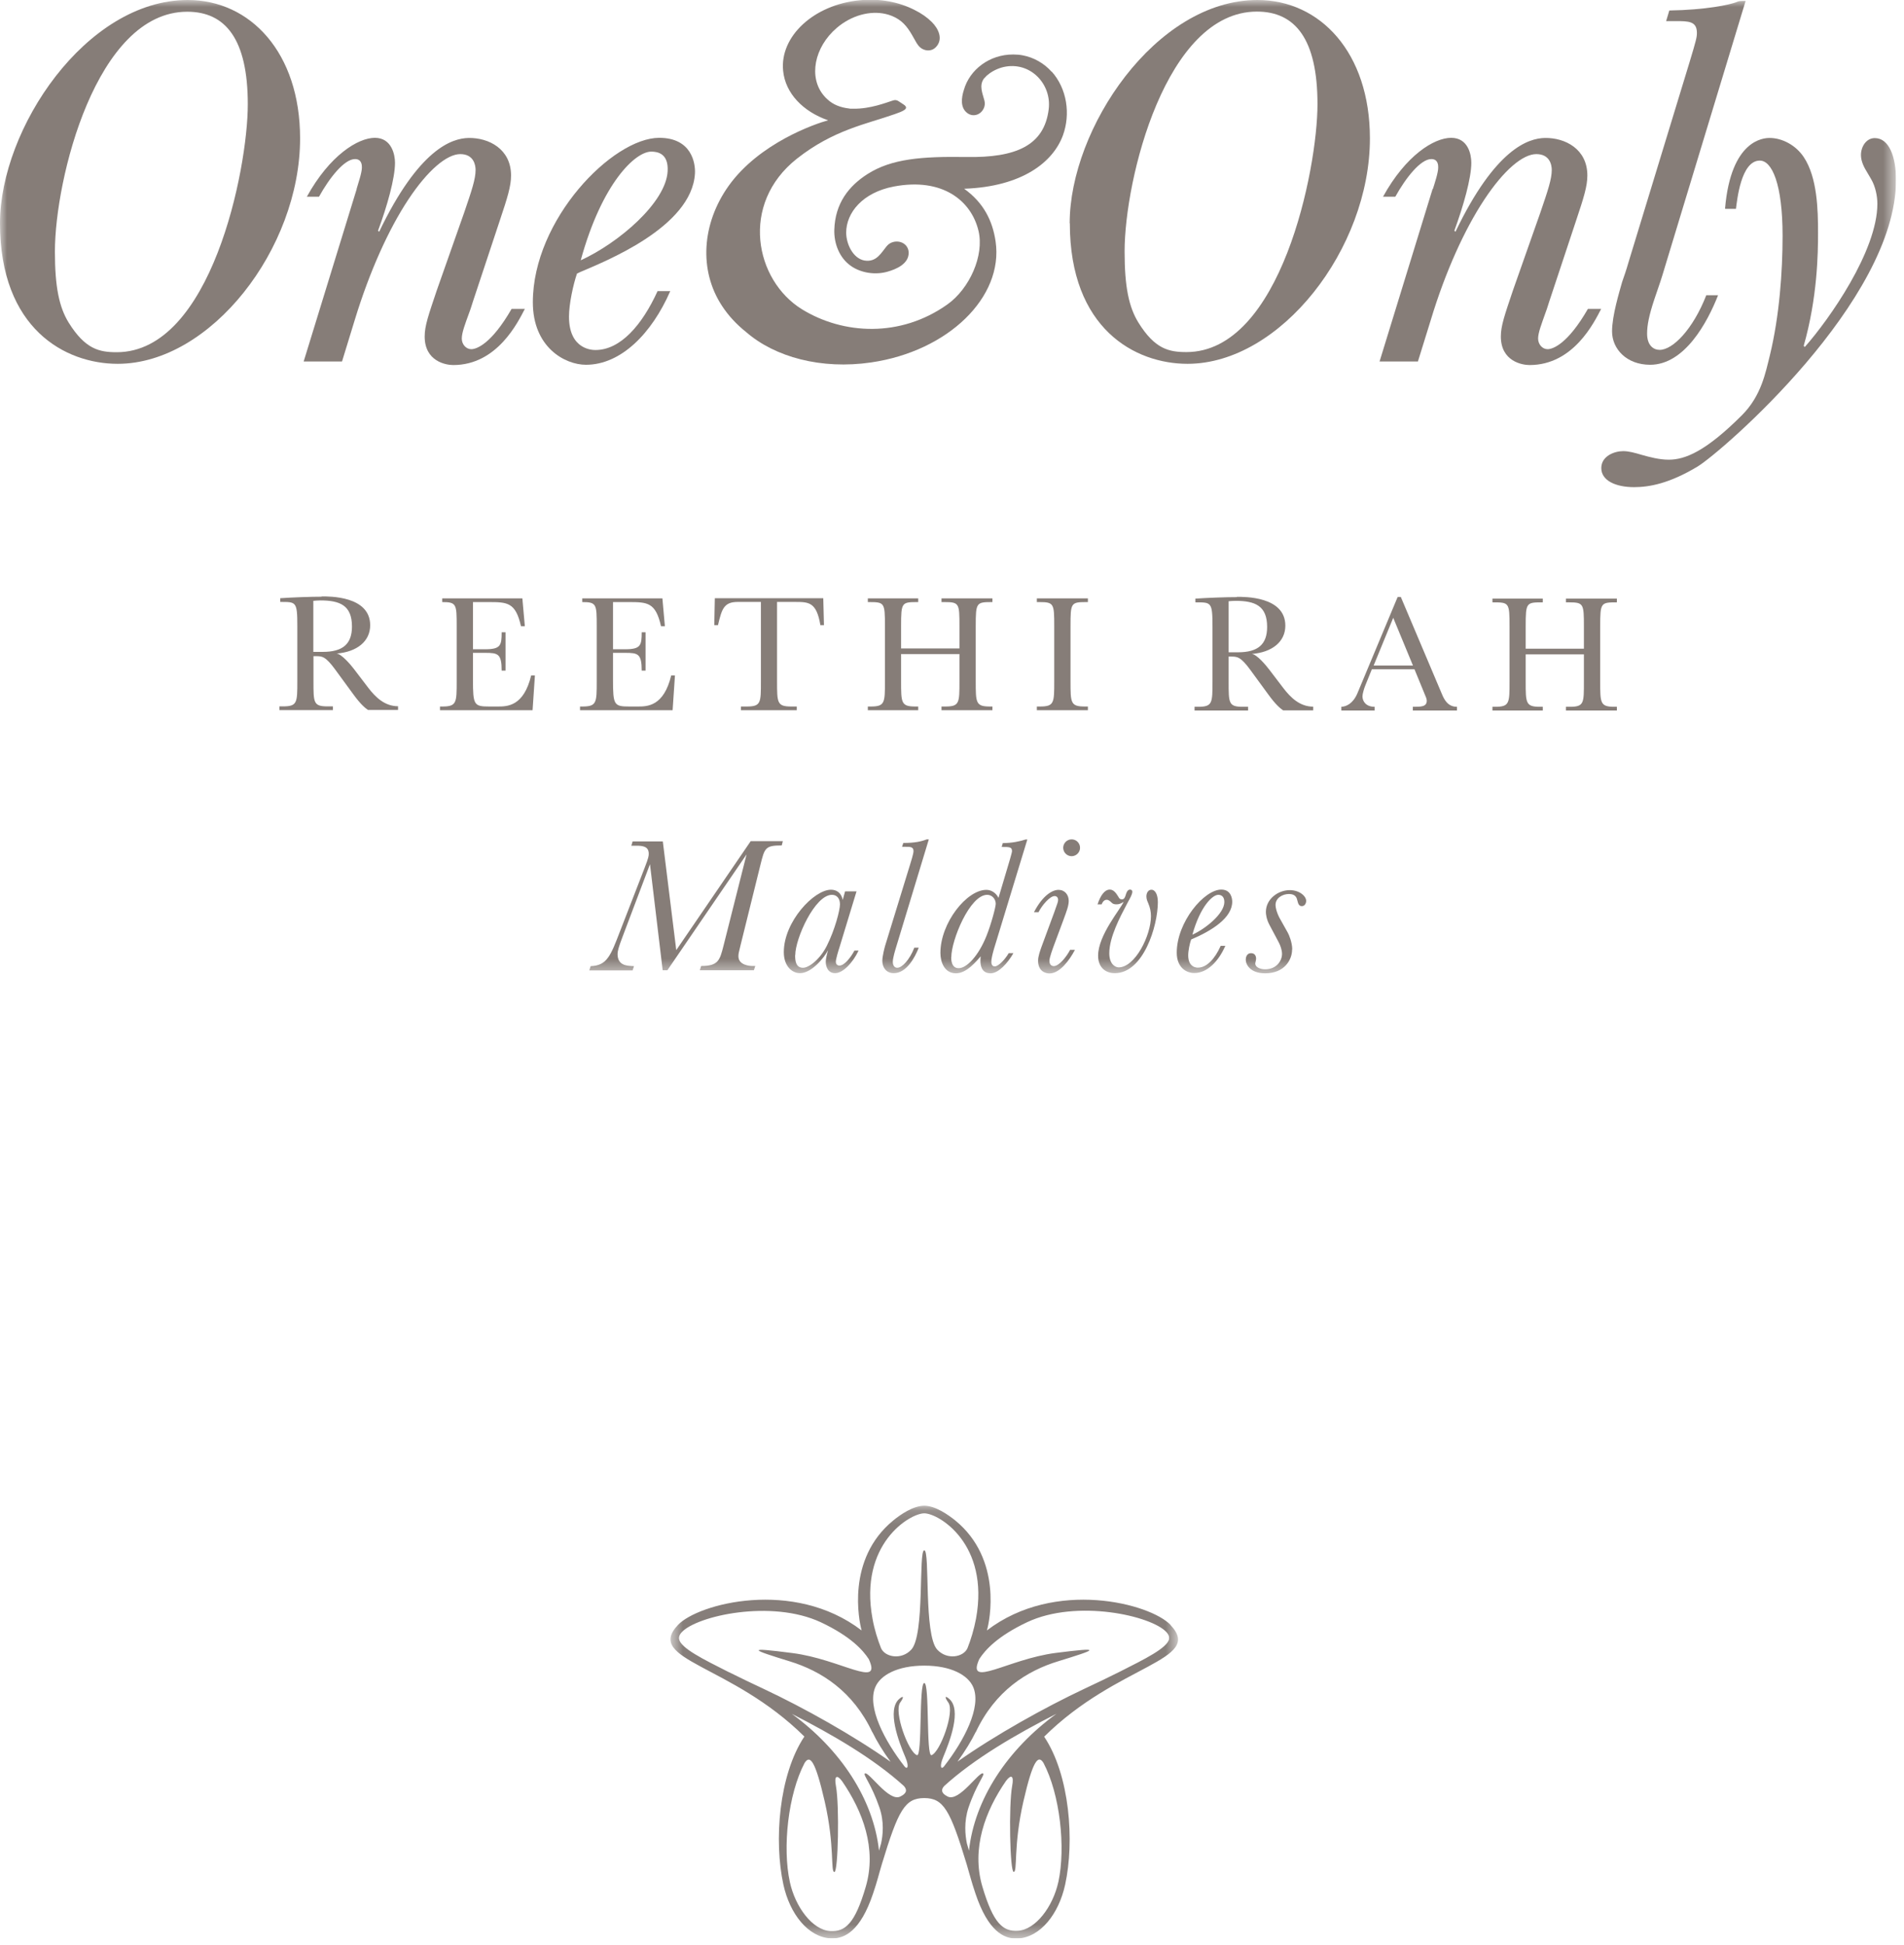 <svg viewBox="0 0 138 141" fill="none" xmlns="http://www.w3.org/2000/svg">
<g clip-path="url(#clip0_519_17038)">
<mask id="mask0_519_17038" style="mask-type:luminance" maskUnits="userSpaceOnUse" x="0" y="0" width="138" height="71">
<path d="M137.42 0H0V70.54H137.42V0Z" fill="white"></path>
</mask>
<g mask="url(#mask0_519_17038)">
<path d="M0 16.18C0 23.83 4.73 26.37 8.53 26.37C15.26 26.37 21.75 18.03 21.75 10.03C21.75 3.81 18.14 0 13.61 0C6.23 0 0 9.34 0 16.18ZM3.98 18.23C3.98 13.01 6.96 0.85 13.57 0.85C16.34 0.85 17.96 2.83 17.96 7.56C17.96 12.29 15.3 25.53 8.46 25.53C7.19 25.53 6.18 25.31 4.98 23.39C4.29 22.27 3.98 20.81 3.98 18.24" fill="#867D78"></path>
<path d="M25.85 13.68C25.96 13.29 26.23 12.53 26.23 12.14C26.23 11.99 26.23 11.53 25.73 11.53C24.96 11.53 23.89 12.87 23.12 14.26H22.24C23.89 11.26 25.95 9.99 27.17 9.99C28.39 9.99 28.63 11.22 28.63 11.8C28.63 12.92 28.06 14.95 27.4 16.72L27.48 16.8C30.36 10.8 32.75 10.02 33.97 10C35.43 9.98 37.04 10.8 37.04 12.72C37.04 13.49 36.79 14.3 36.21 16.03L34.28 21.85C34.24 21.96 34.13 22.35 34.01 22.66C33.7 23.51 33.47 24.12 33.47 24.54C33.47 24.96 33.78 25.31 34.16 25.31C34.54 25.31 35.62 24.93 37.08 22.39H38.04C37.54 23.35 36.04 26.46 32.85 26.46C32.31 26.46 30.78 26.19 30.78 24.39C30.78 23.62 31.05 22.85 31.66 21.04L33.66 15.36C34.2 13.78 34.47 12.97 34.47 12.32C34.47 11.94 34.32 11.17 33.36 11.17C32.4 11.17 31.01 12.32 29.59 14.47C28.17 16.62 26.79 19.66 25.71 23.2L24.79 26.2H22.01L25.85 13.71V13.68Z" fill="#867D78"></path>
<path d="M47.66 21.1C46.54 23.56 44.97 25.37 43.16 25.37C42.97 25.37 41.24 25.37 41.24 22.95C41.24 22.03 41.55 20.61 41.82 19.83L42.05 19.72C43.74 18.99 50.15 16.49 50.37 12.57C50.41 11.84 50.14 9.99 47.78 9.99C44.4 9.99 38.62 15.91 38.62 21.91C38.62 25.17 40.94 26.44 42.47 26.44C45.01 26.44 47.24 24.17 48.58 21.1H47.66ZM42.09 18.87C43.63 13.26 46.05 10.99 47.2 10.99C47.66 10.99 48.46 11.12 48.39 12.41C48.27 14.68 44.85 17.6 42.09 18.87Z" fill="#867D78"></path>
<path d="M77.54 16.18C77.54 23.83 82.27 26.37 86.07 26.37C92.8 26.37 99.29 18.03 99.29 10.03C99.29 3.81 95.68 0 91.14 0C83.76 0 77.53 9.34 77.53 16.18M81.51 18.23C81.51 13 84.49 0.84 91.1 0.84C93.87 0.84 95.49 2.82 95.49 7.55C95.49 12.28 92.83 25.52 85.99 25.52C84.72 25.52 83.7 25.3 82.51 23.38C81.82 22.26 81.51 20.8 81.51 18.23Z" fill="#867D78"></path>
<path d="M103.86 13.68C103.98 13.29 104.24 12.53 104.24 12.14C104.24 11.99 104.24 11.53 103.74 11.53C102.97 11.53 101.9 12.87 101.13 14.26H100.24C101.89 11.26 103.94 9.99 105.18 9.99C106.42 9.99 106.64 11.22 106.64 11.8C106.64 12.92 106.06 14.95 105.41 16.72L105.49 16.8C108.37 10.8 110.76 10.02 111.98 10C113.44 9.98 115.05 10.8 115.05 12.72C115.05 13.49 114.8 14.3 114.22 16.03L112.29 21.85C112.25 21.96 112.14 22.35 112.02 22.66C111.72 23.51 111.48 24.12 111.48 24.54C111.48 24.96 111.79 25.31 112.17 25.31C112.55 25.31 113.63 24.93 115.09 22.39H116.05C115.55 23.35 114.05 26.46 110.86 26.46C110.32 26.46 108.78 26.19 108.78 24.39C108.78 23.62 109.05 22.85 109.66 21.04L111.66 15.36C112.2 13.78 112.47 12.97 112.47 12.32C112.47 11.94 112.32 11.17 111.35 11.17C110.38 11.17 109 12.32 107.58 14.47C106.16 16.62 104.77 19.66 103.7 23.2L102.77 26.2H99.99L103.83 13.71L103.86 13.68Z" fill="#867D78"></path>
<path d="M124.52 21.41C123.75 23.37 122.1 26.44 119.6 26.44C117.89 26.44 116.84 25.29 116.84 24.02C116.84 22.86 117.38 21.13 117.57 20.44C117.68 20.13 117.88 19.55 118.03 19.02L122.45 4.53C122.95 2.88 122.99 2.69 122.99 2.38C122.99 1.53 122.37 1.53 121.45 1.53H120.76L120.99 0.76C123.64 0.72 125.4 0.34 125.86 0.15C126.05 0.07 126.09 0.07 126.52 0.07L120.48 19.98C120.33 20.48 120.09 21.13 119.9 21.71C119.52 22.86 119.38 23.57 119.38 24.18C119.38 25.06 119.86 25.36 120.29 25.36C121.25 25.36 122.71 23.86 123.67 21.4H124.51L124.52 21.41Z" fill="#867D78"></path>
<path d="M125.03 15.11C125.46 10.11 127.84 10 128.26 10C129.18 10 130.16 10.53 130.73 11.38C131.72 12.86 131.77 15.22 131.77 16.88C131.77 18.34 131.73 21.57 130.73 25.07L130.81 25.15C132.58 23.15 136.07 18.19 136.07 14.77C136.07 14.27 135.95 13.54 135.61 12.97L135.34 12.51C135.15 12.2 134.88 11.74 134.88 11.24C134.88 10.62 135.27 10.01 135.88 10.01C136.92 10.01 137.42 11.36 137.42 13.05C137.42 21.82 124.81 32.73 123.05 33.81C121.01 35.04 119.55 35.31 118.44 35.31C117.06 35.31 116.06 34.81 116.06 33.93C116.06 33.05 117.02 32.7 117.64 32.7C118.06 32.7 118.48 32.82 118.99 32.97C119.56 33.13 120.26 33.32 120.95 33.32C122.14 33.32 123.64 32.71 126.25 30.1C127.67 28.68 127.97 26.98 128.28 25.75C128.97 22.91 129.2 19.68 129.2 17.1C129.2 13.33 128.43 11.64 127.55 11.64C126.17 11.64 125.9 14.56 125.82 15.14H125.05L125.03 15.11Z" fill="#867D78"></path>
<path d="M76.23 5.21C75.68 4.59 74.93 4.16 74.12 4.01C73.91 3.97 73.68 3.95 73.45 3.95H73.42C71.72 3.95 70.28 5.04 69.86 6.52C69.68 7.08 69.58 7.82 70.13 8.21C70.41 8.41 70.78 8.4 71.06 8.17C71.26 8 71.45 7.69 71.35 7.29C71.21 6.75 70.95 6.21 71.31 5.7L71.52 5.48L71.56 5.45C71.88 5.17 72.31 4.96 72.73 4.86C74.66 4.42 76.23 6.08 76.01 7.91C75.69 10.56 73.62 11.441 70.05 11.38C66.82 11.331 64.62 11.501 62.87 12.62C61.51 13.491 60.53 14.741 60.47 16.651C60.44 17.651 60.84 18.701 61.68 19.28C62.42 19.8 63.47 19.941 64.33 19.691C64.97 19.511 65.88 19.12 65.86 18.3C65.85 17.93 65.6 17.62 65.21 17.53C64.94 17.471 64.54 17.511 64.26 17.851C63.87 18.331 63.56 18.93 62.82 18.901C61.91 18.87 61.34 17.78 61.33 16.87C61.33 15.411 62.53 13.95 64.78 13.521C68.31 12.851 70.4 14.55 70.92 16.73C71.35 18.52 70.27 20.93 68.66 22.07C65.25 24.491 61.11 24.25 58.13 22.421C54.72 20.32 53.6 14.79 57.76 11.501C60.41 9.41 62.82 8.99 64.83 8.28C65.43 8.07 65.95 7.88 65.5 7.58C65.16 7.36 65.07 7.28 64.95 7.26C64.84 7.24 64.73 7.28 64.67 7.3C64.25 7.43 63.08 7.9 61.85 7.88H61.82H61.72H61.63L61.52 7.86H61.51C60.94 7.79 60.39 7.6 59.96 7.19C59.87 7.11 59.79 7.03 59.71 6.93C58.59 5.61 59.01 3.42 60.65 2.02C61.73 1.1 63.07 0.76 64.18 1.01C64.49 1.08 64.8 1.2 65.1 1.39C65.71 1.78 66.01 2.37 66.35 2.97C66.47 3.19 66.61 3.41 66.84 3.54C67.17 3.72 67.57 3.7 67.84 3.41C68.38 2.83 68.02 2.08 67.54 1.6C67.21 1.27 66.79 0.97 66.28 0.72C65.17 0.15 63.78 -0.13 62.3 0.02C58.99 0.34 56.51 2.63 56.76 5.13C56.92 6.77 58.21 8.09 60.02 8.72C59.09 8.97 55.04 10.361 52.82 13.46C50.86 16.201 50.64 19.601 52.33 22.171C52.8 22.89 53.39 23.52 54.08 24.07C56.16 25.881 59.52 26.8 63.14 26.27C68.71 25.46 72.75 21.541 72.16 17.5C71.94 16 71.29 14.691 69.88 13.681C74.1 13.53 76.33 11.741 77.04 9.81C77.6 8.27 77.34 6.43 76.22 5.18" fill="#867D78"></path>
<path d="M93.66 68.82C93.66 68.31 93.42 67.74 93.33 67.59L92.82 66.68C92.57 66.26 92.45 65.83 92.45 65.59C92.45 65.09 92.96 64.8 93.42 64.8C93.92 64.8 93.99 65.1 94.03 65.27C94.09 65.5 94.14 65.68 94.36 65.68C94.56 65.68 94.67 65.48 94.67 65.3C94.67 64.96 94.19 64.52 93.48 64.52C92.64 64.52 91.75 65.16 91.75 66.1C91.75 66.24 91.78 66.61 92.01 67.04L92.69 68.32C92.8 68.53 92.92 68.87 92.92 69.14C92.92 69.65 92.52 70.26 91.69 70.26C91.36 70.26 90.98 70.12 90.98 69.84C90.98 69.77 91.04 69.61 91.04 69.49C91.04 69.33 90.98 69.09 90.67 69.09C90.36 69.09 90.29 69.4 90.29 69.56C90.29 69.9 90.6 70.55 91.7 70.55C93.1 70.55 93.65 69.57 93.65 68.82M86.42 67.76C86.99 65.7 87.88 64.86 88.3 64.86C88.47 64.86 88.74 64.94 88.74 65.38C88.74 66.23 87.35 67.34 86.42 67.75M88.47 68.57C88.06 69.48 87.48 70.14 86.82 70.14C86.75 70.14 86.12 70.14 86.12 69.25C86.12 68.91 86.23 68.39 86.33 68.1C87.84 67.46 89.31 66.53 89.31 65.36C89.31 65.12 89.22 64.48 88.52 64.48C87.27 64.48 85.29 66.84 85.29 69.05C85.29 70.15 86 70.53 86.56 70.53C87.49 70.53 88.31 69.7 88.81 68.56H88.47V68.57ZM79.84 65.56C79.89 65.43 80 65.22 80.21 65.22C80.35 65.22 80.45 65.32 80.52 65.38C80.6 65.45 80.65 65.55 80.93 65.55C81.11 65.55 81.25 65.49 81.44 65.37C81.2 65.92 79.59 67.79 79.59 69.27C79.59 70.14 80.14 70.54 80.8 70.54C82.87 70.54 83.92 67.12 83.92 65.39C83.92 64.76 83.68 64.49 83.46 64.49C83.2 64.49 83.09 64.76 83.09 64.97C83.09 65.18 83.16 65.32 83.22 65.46C83.36 65.8 83.42 66.08 83.42 66.41C83.42 67.81 82.27 70.12 81.08 70.12C80.83 70.12 80.4 69.88 80.4 69.1C80.4 67.93 81.19 66.45 81.66 65.56C81.77 65.33 82.07 64.87 82.07 64.64C82.07 64.51 81.96 64.48 81.91 64.48C81.7 64.48 81.63 64.74 81.58 64.91C81.53 65.05 81.48 65.19 81.32 65.19C81.18 65.19 81.13 65.14 81.05 64.99C80.95 64.84 80.76 64.48 80.44 64.48C80.06 64.48 79.76 64.91 79.55 65.55H79.83L79.84 65.56ZM77.06 61.45C77.06 61.79 77.34 62.06 77.67 62.06C78 62.06 78.28 61.79 78.28 61.45C78.28 61.11 78.01 60.84 77.67 60.84C77.33 60.84 77.06 61.12 77.06 61.45ZM77.57 68.83C77.29 69.37 76.76 70.03 76.37 70.03C76.3 70.03 76.06 69.99 76.06 69.65C76.06 69.4 76.3 68.77 76.42 68.44L77.09 66.64C77.3 66.06 77.46 65.66 77.46 65.3C77.46 64.85 77.17 64.5 76.72 64.5C76.31 64.5 75.6 64.85 74.94 66.12H75.27C75.52 65.62 76.09 64.95 76.44 64.95C76.58 64.95 76.69 65.05 76.69 65.22C76.69 65.36 76.66 65.43 76.41 66.13L75.48 68.65C75.41 68.86 75.24 69.29 75.24 69.64C75.24 70.42 75.8 70.56 76.06 70.56C76.81 70.56 77.51 69.61 77.91 68.85H77.57V68.83ZM68.95 69.38C68.95 68.15 70.29 64.86 71.55 64.86C71.91 64.86 72.17 65.17 72.17 65.51C72.17 65.75 71.83 67.02 71.49 67.86C70.93 69.25 70.09 70.18 69.48 70.18C68.94 70.18 68.94 69.52 68.94 69.39M73.11 69.09C72.83 69.57 72.36 70.05 72.1 70.05C71.88 70.05 71.85 69.83 71.85 69.71C71.85 69.51 71.92 69.22 72.03 68.82L74.46 60.85H74.33C73.95 60.98 73.33 61.11 72.68 61.11L72.6 61.39C73.17 61.39 73.35 61.39 73.35 61.7C73.35 61.76 73.27 62.04 73.2 62.29L72.37 65.08C72.2 64.74 71.87 64.5 71.49 64.5C70.06 64.5 68.16 66.9 68.16 69.07C68.16 69.72 68.44 70.55 69.29 70.55C70.08 70.55 70.79 69.64 71.08 69.32C70.98 70.21 71.29 70.55 71.8 70.55C72.37 70.55 73.04 69.81 73.45 69.09H73.11ZM66.27 68.69C65.92 69.59 65.38 70.15 65.03 70.15C64.88 70.15 64.71 70.04 64.71 69.71C64.71 69.43 64.89 68.85 64.96 68.62L67.32 60.84H67.17C66.76 61 66.29 61.1 65.47 61.1L65.38 61.38H65.64C65.98 61.38 66.21 61.38 66.21 61.69C66.21 61.89 66.01 62.51 65.97 62.64L64.15 68.56C64.11 68.71 63.95 69.3 63.95 69.65C63.95 70.12 64.23 70.54 64.78 70.54C65.7 70.54 66.31 69.41 66.59 68.69H66.28H66.27ZM57.64 69.23C57.64 68.03 59.06 64.86 60.3 64.86C60.66 64.86 60.88 65.13 60.88 65.55C60.88 65.97 60.51 67.4 59.93 68.55C59.44 69.53 58.64 70.15 58.2 70.15C57.65 70.15 57.63 69.57 57.63 69.23M61.25 64.61L61.08 65.23C60.98 64.72 60.64 64.49 60.23 64.49C58.99 64.49 56.81 66.81 56.81 69.01C56.81 70.06 57.43 70.54 57.98 70.54C58.83 70.54 59.74 69.41 60.02 68.87C59.91 69.22 59.85 69.56 59.85 69.71C59.85 70.04 59.99 70.54 60.53 70.54C61.07 70.54 61.79 69.83 62.23 68.9H61.93C61.66 69.4 61.21 69.99 60.84 69.99C60.64 69.99 60.58 69.83 60.58 69.71C60.58 69.52 60.76 68.92 60.85 68.65L62.08 64.61H61.25ZM49.02 68.91L48.04 60.99H45.85L45.76 61.3H46.13C46.6 61.3 47.02 61.36 47.02 61.88C47.02 62.03 47.02 62.14 46.72 62.91L44.94 67.5C44.25 69.3 43.99 69.99 42.81 70.03L42.71 70.34H45.85L45.95 70.03C45.45 70.01 44.76 70 44.76 69.15C44.76 68.95 44.84 68.64 45.1 67.96L47.11 62.64L48.03 70.33H48.37L54.11 61.93L52.44 68.55C52.17 69.6 52.07 70.02 50.82 70.02L50.72 70.33H54.64L54.74 70.02H54.53C54.34 70.02 53.52 69.96 53.52 69.32C53.52 69.15 53.53 69.09 53.67 68.53L55.11 62.71C55.42 61.47 55.45 61.28 56.66 61.28L56.74 60.97H54.41L49 68.89L49.02 68.91Z" fill="#867D78"></path>
<path d="M114.8 47.431V49.391C114.8 50.961 114.82 51.231 113.78 51.231H113.5V51.501H117.19V51.231H117.01C115.98 51.231 115.98 50.961 115.98 49.391V45.411C115.98 43.681 116.02 43.661 117.19 43.661V43.391H113.5V43.661H113.72C114.78 43.661 114.8 43.771 114.8 45.411V47.021H110.58V45.411C110.58 43.661 110.62 43.661 111.82 43.661V43.391H108.17V43.661C109.38 43.661 109.41 43.661 109.41 45.411V49.391C109.41 50.961 109.41 51.231 108.38 51.231H108.17V51.501H111.82V51.231H111.61C110.58 51.231 110.58 50.961 110.58 49.391V47.431H114.8ZM99.56 48.241L100.98 44.781L102.41 48.241H99.56ZM102.52 48.511L103.25 50.291C103.34 50.491 103.41 50.661 103.41 50.791C103.41 51.241 102.98 51.231 102.4 51.231V51.501H105.6V51.231C104.95 51.231 104.69 50.741 104.51 50.311L101.53 43.271H101.3L98.38 50.261C98.06 51.011 97.56 51.221 97.22 51.231V51.501H99.63V51.231C99.03 51.231 98.75 50.861 98.75 50.471C98.75 50.301 98.87 49.891 98.95 49.701L99.43 48.511H102.52ZM89.64 43.281C88.84 43.281 87.51 43.331 86.64 43.391V43.661C87.79 43.661 87.88 43.621 87.88 45.411V49.391C87.88 50.961 87.88 51.231 86.84 51.231H86.58V51.501H90.46V51.231H90.07C89.04 51.231 89.05 50.961 89.05 49.391V47.591H89.22C89.67 47.591 89.92 47.591 90.64 48.581L91.92 50.331C92.47 51.091 92.79 51.341 93 51.491H95.18V51.221C94.21 51.221 93.54 50.561 93.02 49.881L91.99 48.531C91.78 48.251 91.1 47.431 90.73 47.401C92.21 47.281 93.16 46.511 93.16 45.351C93.16 43.211 90.17 43.261 89.64 43.261M89.05 43.581C89.21 43.571 89.33 43.551 89.55 43.551C90.97 43.551 91.84 43.911 91.84 45.441C91.84 46.691 91.2 47.281 89.72 47.281H89.05V43.581ZM75.15 43.641H75.32C76.39 43.641 76.41 43.751 76.41 45.391V49.371C76.41 50.941 76.41 51.211 75.38 51.211H75.15V51.481H78.85V51.211H78.62C77.59 51.211 77.59 50.941 77.59 49.371V45.391C77.59 43.741 77.61 43.641 78.68 43.641H78.85V43.371H75.15V43.641ZM69.54 47.411V49.371C69.54 50.941 69.55 51.211 68.52 51.211H68.24V51.481H71.93V51.211H71.75C70.72 51.211 70.72 50.941 70.72 49.371V45.391C70.72 43.661 70.76 43.641 71.93 43.641V43.371H68.24V43.641H68.46C69.53 43.641 69.54 43.751 69.54 45.391V47.001H65.31V45.391C65.31 43.641 65.35 43.641 66.55 43.641V43.371H62.9V43.641C64.11 43.641 64.14 43.641 64.14 45.391V49.371C64.14 50.941 64.14 51.211 63.11 51.211H62.9V51.481H66.55V51.211H66.34C65.31 51.211 65.31 50.941 65.31 49.371V47.411H69.54ZM52.04 45.311C52.31 44.161 52.46 43.631 53.46 43.631H55.15V49.371C55.15 50.941 55.16 51.211 54.12 51.211H53.7V51.481H57.75V51.211H57.35C56.32 51.211 56.32 50.941 56.32 49.371V43.631H57.62C58.61 43.631 59.18 43.631 59.46 45.311H59.72L59.67 43.361H51.81L51.77 45.311H52.04ZM48.65 48.951C48.11 51.211 46.91 51.211 46.22 51.211H45.62C44.5 51.211 44.43 51.111 44.43 49.251V47.321H45.31C46.24 47.321 46.51 47.381 46.51 48.611H46.79V45.831H46.51C46.51 46.781 46.44 47.061 45.3 47.061H44.43V43.641H45.56C46.93 43.641 47.52 43.661 47.91 45.391H48.19L48.01 43.371H42.2V43.641C43.24 43.641 43.25 43.791 43.25 45.391V49.371C43.25 50.941 43.25 51.211 42.2 51.211H42.04V51.481H48.75L48.92 48.961H48.64L48.65 48.951ZM38.5 48.951C37.96 51.211 36.76 51.211 36.07 51.211H35.47C34.35 51.211 34.28 51.111 34.28 49.251V47.321H35.16C36.09 47.321 36.36 47.381 36.36 48.611H36.64V45.831H36.36C36.36 46.781 36.29 47.061 35.15 47.061H34.28V43.641H35.41C36.78 43.641 37.37 43.661 37.76 45.391H38.04L37.86 43.371H32.05V43.641C33.09 43.641 33.1 43.791 33.1 45.391V49.371C33.1 50.941 33.1 51.211 32.05 51.211H31.89V51.481H38.6L38.77 48.961H38.49L38.5 48.951ZM23.31 43.251C22.51 43.251 21.18 43.301 20.31 43.361V43.631C21.46 43.631 21.55 43.591 21.55 45.381V49.361C21.55 50.931 21.55 51.201 20.51 51.201H20.25V51.471H24.13V51.201H23.74C22.71 51.201 22.72 50.931 22.72 49.361V47.561H22.89C23.34 47.561 23.59 47.561 24.31 48.551L25.59 50.301C26.14 51.061 26.46 51.311 26.67 51.461H28.85V51.191C27.88 51.191 27.21 50.531 26.69 49.851L25.66 48.501C25.45 48.221 24.76 47.401 24.4 47.371C25.88 47.251 26.83 46.481 26.83 45.321C26.83 43.181 23.84 43.231 23.31 43.231M22.72 43.551C22.88 43.541 23 43.521 23.22 43.521C24.64 43.521 25.51 43.881 25.51 45.411C25.51 46.661 24.87 47.251 23.39 47.251H22.71V43.551H22.72Z" fill="#867D78"></path>
</g>
<mask id="mask1_519_17038" style="mask-type:luminance" maskUnits="userSpaceOnUse" x="48" y="109" width="38" height="32">
<path d="M85.38 109.141H48.6V140.501H85.38V109.141Z" fill="white"></path>
</mask>
<g mask="url(#mask1_519_17038)">
<path d="M84.84 117.781C83.389 116.241 76.469 114.401 71.529 118.181C71.73 117.511 72.669 113.021 69.24 110.211C68.719 109.791 67.79 109.141 66.99 109.141V109.691C68.029 109.691 71.74 111.901 70.74 117.331C70.59 118.121 70.359 118.871 70.12 119.471C69.829 120.121 68.639 120.341 67.93 119.571C66.939 118.501 67.419 112.371 66.99 112.371C66.559 112.371 67.04 118.511 66.049 119.571C65.34 120.341 64.15 120.121 63.859 119.471C63.62 118.861 63.38 118.121 63.239 117.331C62.239 111.911 65.95 109.691 66.99 109.691V109.141C66.189 109.141 65.26 109.781 64.74 110.211C61.319 113.011 62.26 117.511 62.45 118.181C57.52 114.401 50.59 116.241 49.139 117.781C46.7 120.361 52.969 120.591 58.3 125.871C56.44 128.661 56.09 133.451 56.779 136.601C57.249 138.751 58.58 140.411 60.209 140.501H60.34C61.2 140.501 62.359 140.001 63.279 137.251C63.599 136.311 63.679 135.911 63.919 135.111C65.109 131.191 65.59 130.331 66.99 130.331C68.389 130.331 68.87 131.201 70.059 135.111C70.299 135.911 70.379 136.301 70.7 137.251C71.62 140.001 72.769 140.511 73.639 140.511H73.769C75.4 140.421 76.73 138.751 77.2 136.611C77.889 133.451 77.54 128.661 75.68 125.881C81.01 120.601 87.279 120.371 84.84 117.791M68.409 128.051C68.21 128.281 68.079 128.051 68.359 127.371C68.84 126.221 69.719 123.931 68.799 123.141C68.46 122.851 68.469 123.041 68.73 123.401C69.219 124.071 68.139 127.001 67.519 127.221C67.109 127.361 67.389 121.991 66.99 121.991C66.59 121.991 66.859 127.361 66.46 127.221C65.84 127.001 64.76 124.071 65.249 123.401C65.51 123.041 65.519 122.851 65.18 123.141C64.26 123.931 65.129 126.221 65.62 127.371C65.909 128.051 65.769 128.281 65.57 128.051C64.1 126.171 62.83 123.731 63.44 122.291C63.809 121.421 65.04 120.731 66.99 120.731C68.939 120.731 70.169 121.421 70.54 122.291C71.15 123.731 69.879 126.171 68.409 128.051ZM52.859 121.221L52.76 121.171C50.98 120.271 49.349 119.471 49.219 118.811C49.2 118.711 49.2 118.541 49.41 118.311C50.499 117.121 55.91 115.911 59.499 117.591C61.66 118.611 62.55 119.611 62.969 120.261C63.969 122.441 60.9 120.261 57.44 119.821C53.969 119.371 54.45 119.561 57.239 120.421C59.52 121.121 61.83 122.581 63.23 125.571V125.551C63.539 126.191 63.969 126.901 64.549 127.701C61.819 125.771 58.209 123.761 55.4 122.441C54.51 122.021 53.639 121.611 52.849 121.211M62.749 136.761C61.959 139.461 61.249 140.031 60.179 139.971C58.889 139.901 57.639 138.221 57.249 136.421C56.7 133.921 57.12 130.051 58.319 127.781C58.709 127.171 59.09 127.611 59.77 130.561C60.52 133.821 60.179 135.711 60.48 135.691C60.749 135.671 60.849 130.891 60.59 129.471C60.44 128.681 60.679 128.631 61.029 129.101C62.539 131.291 63.559 134.001 62.749 136.761ZM57.38 124.221C60.319 125.721 63.319 127.461 65.519 129.461C65.779 129.761 65.7 130.001 65.249 130.221C64.419 130.641 62.95 128.351 62.679 128.551C62.55 128.651 63.169 129.351 63.739 131.011C64.1 132.061 63.989 133.041 63.859 133.621C63.809 133.791 63.76 133.961 63.709 134.141C63.309 130.421 60.929 126.801 57.37 124.211M76.71 136.401C76.32 138.201 75.059 139.881 73.769 139.951C72.7 140.011 71.999 139.441 71.2 136.741C70.389 133.981 71.409 131.261 72.919 129.081C73.269 128.621 73.51 128.661 73.359 129.461C73.1 130.881 73.2 135.661 73.469 135.681C73.769 135.701 73.43 133.811 74.18 130.551C74.859 127.601 75.249 127.161 75.629 127.781C76.829 130.051 77.249 133.911 76.71 136.411M70.23 134.141C70.18 133.961 70.129 133.791 70.079 133.621C69.96 133.041 69.85 132.061 70.2 131.011C70.769 129.341 71.389 128.651 71.26 128.551C70.99 128.341 69.519 130.641 68.689 130.221C68.249 130.001 68.169 129.751 68.43 129.461C70.629 127.461 73.629 125.721 76.57 124.221C73.01 126.811 70.629 130.421 70.23 134.151M84.74 118.791C84.609 119.451 82.98 120.251 81.2 121.151L81.1 121.201C80.309 121.601 79.439 122.011 78.549 122.431C75.749 123.751 72.129 125.761 69.4 127.691C69.98 126.881 70.409 126.171 70.719 125.541V125.561C72.12 122.561 74.43 121.101 76.71 120.411C79.499 119.551 79.98 119.371 76.51 119.811C73.049 120.261 69.99 122.431 70.98 120.251C71.4 119.601 72.29 118.601 74.45 117.581C78.04 115.891 83.45 117.111 84.54 118.301C84.749 118.531 84.749 118.691 84.73 118.801" fill="#867E7A"></path>
</g>
</g>
<defs>
<clipPath id="clip0_519_17038">
<rect width="137.42" height="140.5" fill="white"></rect>
</clipPath>
</defs>
</svg>
